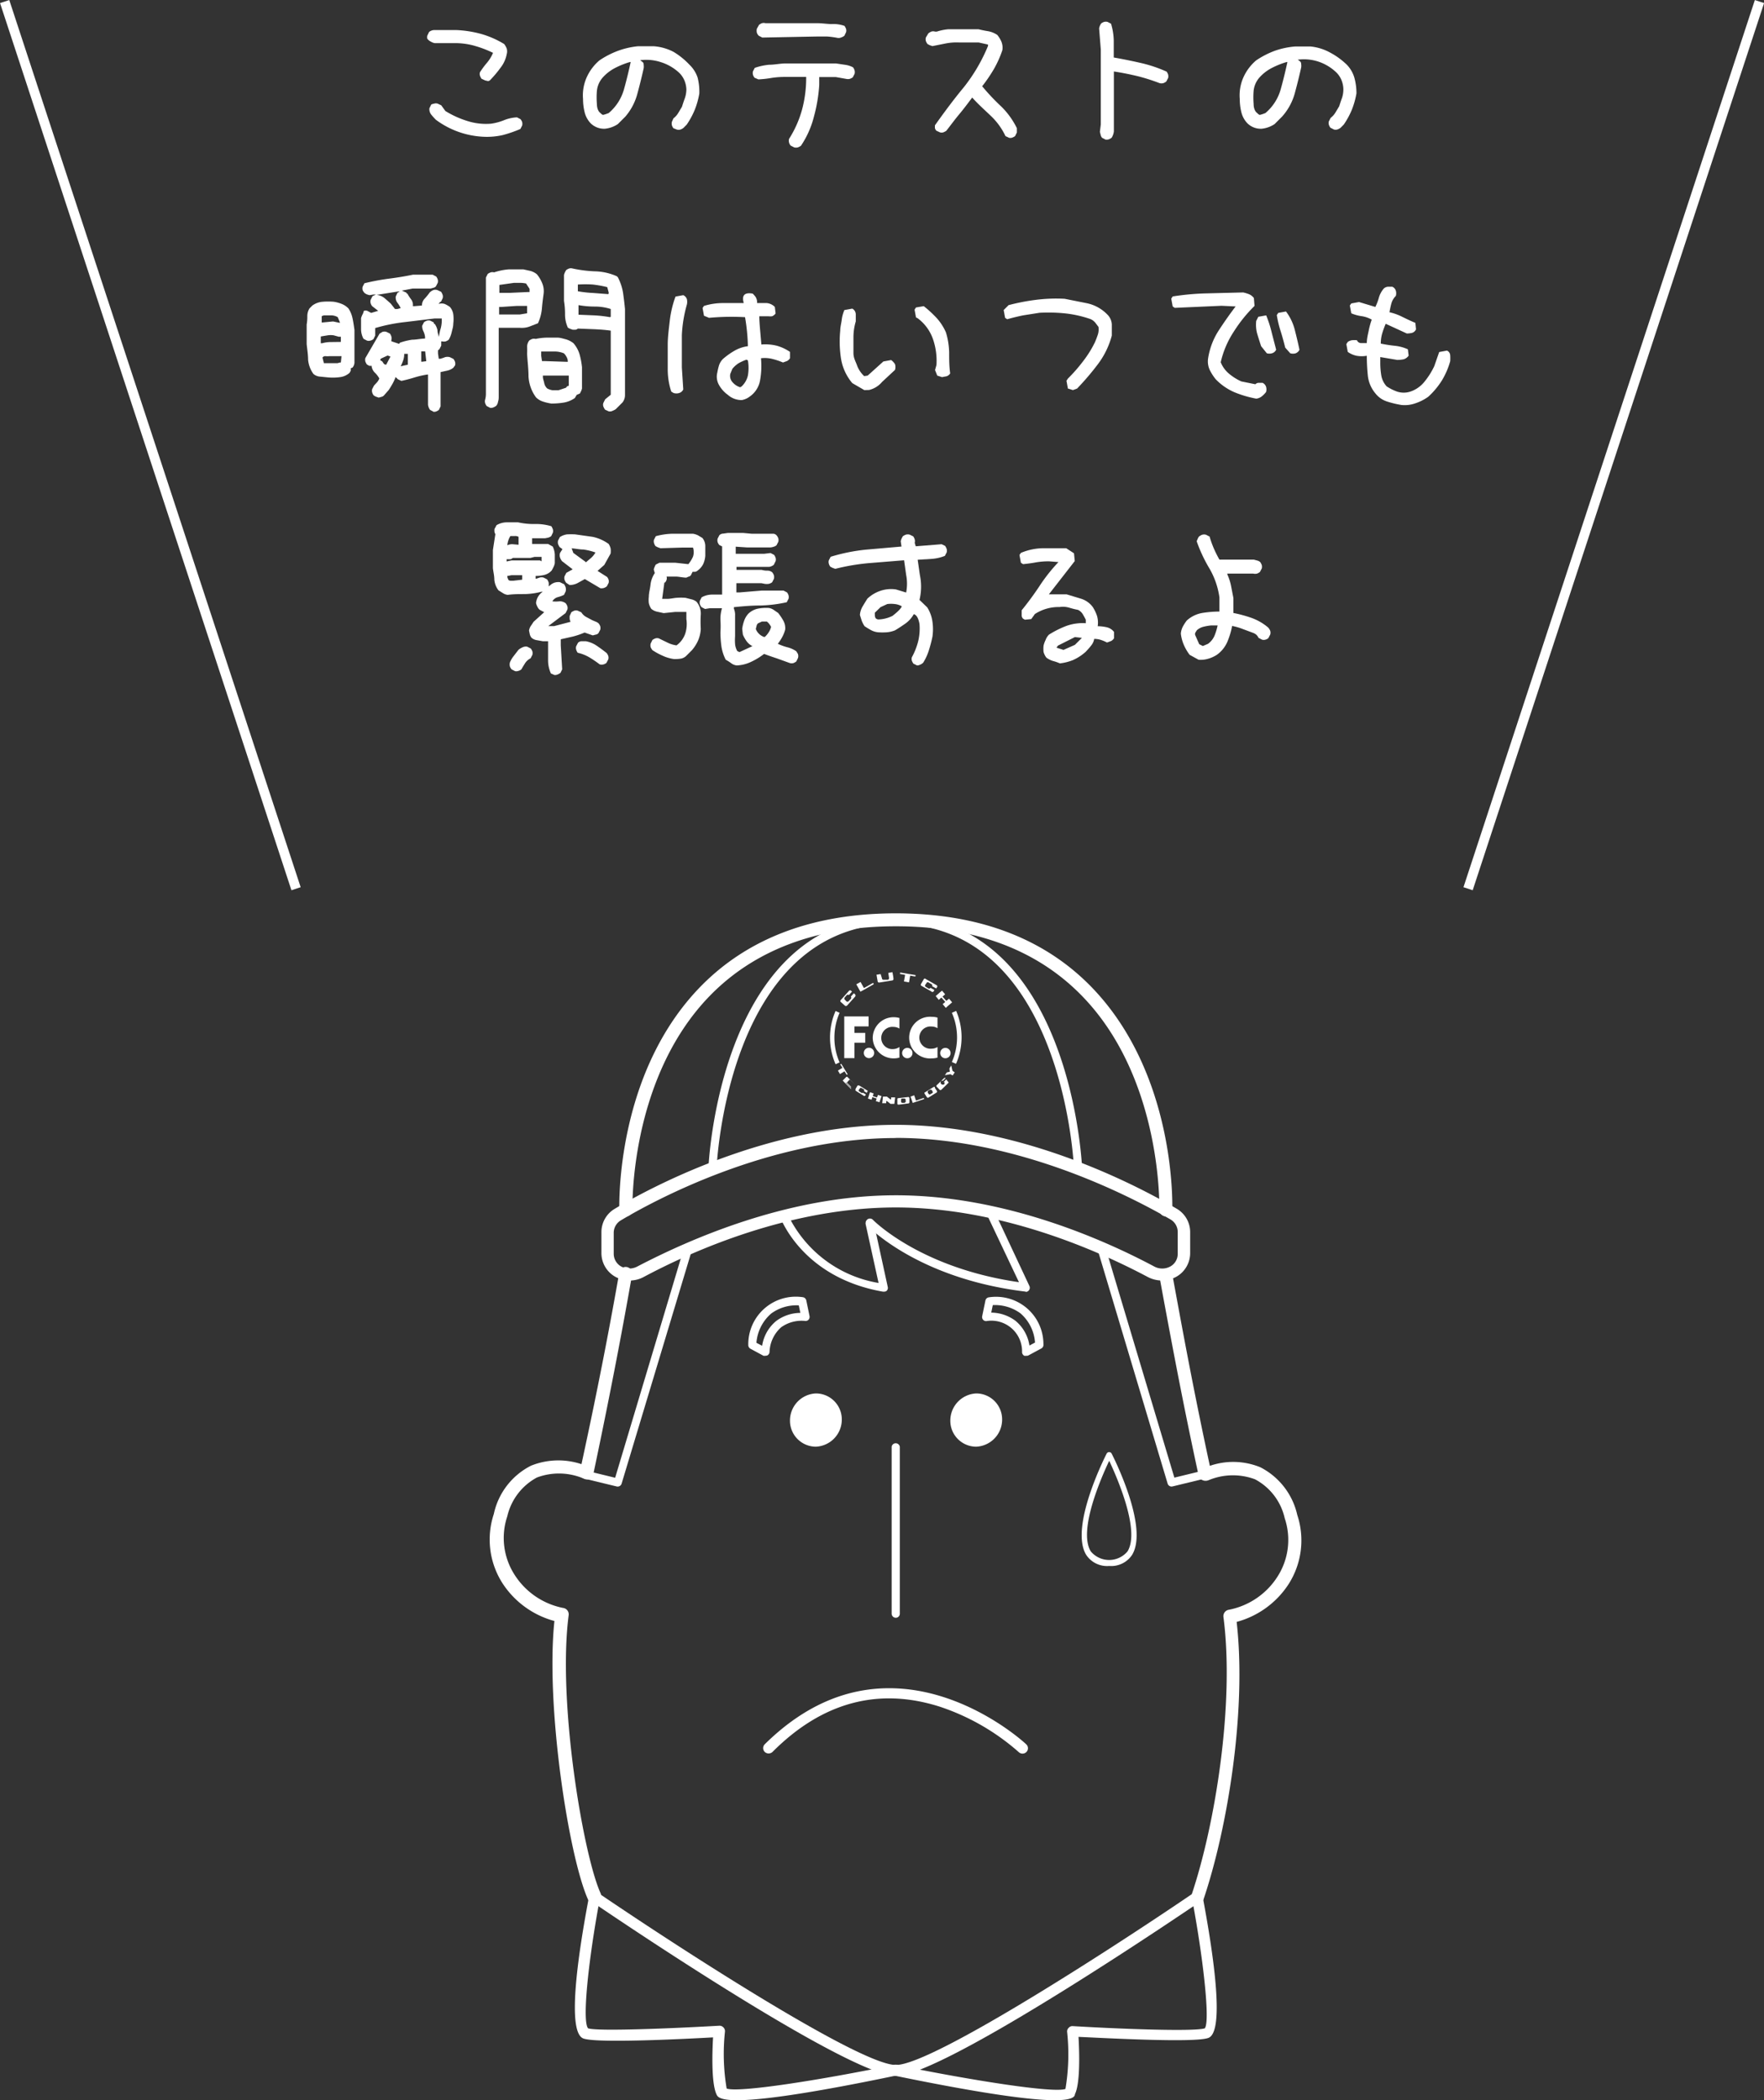 <svg xmlns="http://www.w3.org/2000/svg" viewBox="0 0 136.21 162.16"><rect x="0" y="0" width="136.21" height="162.16" fill="#333333" stroke="none"/><defs><style>.cls-1{fill:#fff;}.cls-2{fill:none;stroke:#fff;stroke-miterlimit:10;stroke-width:0.75px;}</style></defs><title>sec01_tb_img4-3</title><g id="レイヤー_2" data-name="レイヤー 2"><g id="レイヤー_2-2" data-name="レイヤー 2"><path class="cls-1" d="M37.46,6.21l-.28-.13a1.08,1.08,0,0,1-.12-.24.46.46,0,0,1,0-.26,6.25,6.25,0,0,1,.54-.73,3,3,0,0,0,.47-.77,8.68,8.68,0,0,0-1.38-.53,5.47,5.47,0,0,0-1.49-.22l-1.64,0a1,1,0,0,1-.21-.07l-.18-.1A1,1,0,0,1,33,3a.46.46,0,0,1,0-.26l.13-.27a.67.67,0,0,1,.39-.15H34l1.21,0a8.64,8.64,0,0,1,1.94.3,7.19,7.19,0,0,1,1.78.78,1.27,1.27,0,0,1,.2.36.8.8,0,0,1,0,.41,2.43,2.43,0,0,1-.48,1.06,8.73,8.73,0,0,1-.78.93.27.27,0,0,1-.19.1Zm-.11,4.35a6.66,6.66,0,0,1-3.69-1.31,4.48,4.48,0,0,1-.36-.4.66.66,0,0,1-.14-.5l.14-.28A1,1,0,0,1,33.53,8a.46.46,0,0,1,.26,0l.28.13.32.44a7.34,7.34,0,0,0,1.69.77,4.73,4.73,0,0,0,1.84.21,4.25,4.25,0,0,0,1-.27,3.09,3.09,0,0,1,1-.22l.27.14a.76.76,0,0,1,.13.23.57.57,0,0,1,0,.26l-.14.27a9.9,9.9,0,0,1-1.36.47A5.5,5.5,0,0,1,37.35,10.56Z"/><path class="cls-1" d="M52.25,10,52,9.9a.72.72,0,0,1-.12-.23.57.57,0,0,1,0-.26L52,9.14a1.53,1.53,0,0,0,.38-.43l.28-.47c.07-.22.14-.44.22-.65A2.17,2.17,0,0,0,53,6.9a2,2,0,0,0-.16-.71,1.78,1.78,0,0,0-.44-.61A3.7,3.7,0,0,0,51,4.79a3.6,3.6,0,0,0-1.57-.14l.15.11A.25.25,0,0,1,49.7,5a.9.9,0,0,1,0,.28c-.14.63-.3,1.28-.48,1.94A4.46,4.46,0,0,1,48.29,9l-.58.58a2.19,2.19,0,0,1-1,.36,1.47,1.47,0,0,1-1.12-.44,1.89,1.89,0,0,1-.45-.85,4.19,4.19,0,0,1-.12-1A3.41,3.41,0,0,1,45.29,6a3.69,3.69,0,0,1,1-1.34,6.77,6.77,0,0,1,1.44-.74,6.26,6.26,0,0,1,1.54-.35h1.2A3.92,3.92,0,0,1,52,4,5.67,5.67,0,0,1,53.24,5,2.42,2.42,0,0,1,53.87,6,4.47,4.47,0,0,1,54,7.22a6.3,6.3,0,0,1-.35,1.25,6.19,6.19,0,0,1-.63,1.16l-.25.25a.84.84,0,0,1-.25.13A.5.5,0,0,1,52.25,10ZM47,8.73A3.7,3.7,0,0,0,48.18,6.9c.2-.71.37-1.42.52-2.11l-.06,0a6.33,6.33,0,0,0-1.13.45,3.34,3.34,0,0,0-1,.78,1.84,1.84,0,0,0-.42,1,6,6,0,0,0,0,1c0,.38.14.62.28.71a.49.49,0,0,0,.18.14C46.59,8.87,46.75,8.83,47,8.73Z"/><path class="cls-1" d="M61.32,11.38l-.27-.14a.57.57,0,0,1-.12-.23.55.55,0,0,1,0-.29,8.28,8.28,0,0,0,1-2.25,9.4,9.4,0,0,0,.32-2.42l0-.11H60.56a6.56,6.56,0,0,0-1,.08,8.38,8.38,0,0,1-1,.11L58.26,6a.72.72,0,0,1-.12-.23.57.57,0,0,1,0-.26l.14-.27A4.8,4.8,0,0,1,59.38,5c.38,0,.78-.08,1.18-.1h4l.67.1a1.84,1.84,0,0,1,.64.2.77.77,0,0,1,.12.24.57.57,0,0,1,0,.26l-.14.27a1,1,0,0,1-.23.12.68.68,0,0,1-.29,0l-.79-.14H63.26v.6A12.18,12.18,0,0,1,62.85,9a7.18,7.18,0,0,1-1,2.25.94.94,0,0,1-.24.13A.57.57,0,0,1,61.32,11.38Zm3.37-8.45a6.88,6.88,0,0,0-.81-.11l-.83,0-4.19.08-.27-.14a.61.61,0,0,1-.15-.24.74.74,0,0,1,0-.3l.17-.3a.76.76,0,0,1,.23-.13.46.46,0,0,1,.26,0l4,0c.36,0,.73.06,1.1.07A2.55,2.55,0,0,1,65.21,2a1,1,0,0,1,.12.23.46.46,0,0,1,0,.26l-.13.27a.8.8,0,0,1-.24.13A.52.52,0,0,1,64.69,2.93Z"/><path class="cls-1" d="M77.92,10.64l-.28-.13a5.21,5.21,0,0,0-1.16-1.59c-.48-.46-1-.92-1.41-1.39-.32.43-.65.87-1,1.29s-.67.86-1,1.28a1.27,1.27,0,0,1-.23.12.46.46,0,0,1-.26,0l-.28-.13a.49.49,0,0,1-.11-.2c0-.07,0-.14,0-.21.71-1,1.45-2,2.23-2.94a13.28,13.28,0,0,0,1.87-3.19l0-.11-.72-.16H74.06A4.36,4.36,0,0,0,73,3.36l-1,.2-.21-.07-.17-.09a.8.8,0,0,1-.13-.24.57.57,0,0,1,0-.26l.19-.32a1.09,1.09,0,0,1,.23-.14.47.47,0,0,1,.29,0l.14,0a4,4,0,0,1,.87-.18c.31,0,.62,0,.93,0h1.42c.24.06.49.11.74.15a1.84,1.84,0,0,1,.71.29,2.2,2.2,0,0,1,.32.53,1.24,1.24,0,0,1,.07.64,8.06,8.06,0,0,1-.66,1.47,11.81,11.81,0,0,1-.9,1.32,16.65,16.65,0,0,0,1.47,1.56A6.07,6.07,0,0,1,78.52,9.9l0,.33-.14.28a1,1,0,0,1-.23.12A.46.46,0,0,1,77.92,10.64Z"/><path class="cls-1" d="M85.37,10.78l-.27-.14a.51.51,0,0,1-.11-.22l-.06-.24L85,9.6l0-3.36L85,5V3.83l-.13-1.64a1.17,1.17,0,0,1,.06-.2,1,1,0,0,1,.1-.18.72.72,0,0,1,.23-.12.57.57,0,0,1,.26,0l.27.14A4.84,4.84,0,0,1,86,3.1L86,4.44c.69.12,1.38.26,2.08.42a10.63,10.63,0,0,1,2,.67.72.72,0,0,1,.12.23.57.57,0,0,1,0,.26l-.14.27a.76.76,0,0,1-.23.13.56.56,0,0,1-.29,0,14.66,14.66,0,0,0-1.74-.55c-.59-.14-1.19-.26-1.79-.35l0,.71,0,3.36c0,.19,0,.37,0,.55a1.15,1.15,0,0,1-.17.49.76.76,0,0,1-.23.13A.57.57,0,0,1,85.37,10.78Z"/><path class="cls-1" d="M103,10l-.27-.14a.72.72,0,0,1-.12-.23.46.46,0,0,1,0-.26l.14-.27a1.53,1.53,0,0,0,.38-.43l.28-.47c.07-.22.14-.44.22-.65a2.17,2.17,0,0,0,.1-.69,2,2,0,0,0-.16-.71,1.78,1.78,0,0,0-.44-.61,3.7,3.7,0,0,0-1.35-.79,3.6,3.6,0,0,0-1.57-.14l.15.11a.25.25,0,0,1,.11.22.9.9,0,0,1,0,.28c-.14.63-.3,1.28-.48,1.94A4.46,4.46,0,0,1,99,9l-.58.58a2.19,2.19,0,0,1-1,.36,1.47,1.47,0,0,1-1.12-.44,1.89,1.89,0,0,1-.45-.85,4.19,4.19,0,0,1-.12-1A3.41,3.41,0,0,1,96,6a3.69,3.69,0,0,1,1-1.34,6.77,6.77,0,0,1,1.44-.74A6.26,6.26,0,0,1,100,3.59h1.2a3.92,3.92,0,0,1,1.47.45A5.67,5.67,0,0,1,104,5,2.42,2.42,0,0,1,104.58,6a4.47,4.47,0,0,1,.16,1.21,6.3,6.3,0,0,1-.35,1.25,6.19,6.19,0,0,1-.63,1.16l-.25.25a.84.84,0,0,1-.25.13A.5.5,0,0,1,103,10ZM97.71,8.73A3.7,3.7,0,0,0,98.89,6.9c.2-.71.37-1.42.52-2.11l-.06,0a6.33,6.33,0,0,0-1.13.45,3.34,3.34,0,0,0-1,.78,1.84,1.84,0,0,0-.42,1,6,6,0,0,0,0,1c0,.38.14.62.28.71a.49.49,0,0,0,.18.14C97.3,8.87,97.46,8.83,97.71,8.73Z"/><path class="cls-1" d="M25.32,29.14l-.6-.06a.87.87,0,0,1-.52-.21,2.21,2.21,0,0,1-.41-1.1c0-.4-.07-.8-.11-1.2V25.06a3.49,3.49,0,0,0,.05-.65,1.13,1.13,0,0,1,.17-.6l.22-.22a1.55,1.55,0,0,1,.78-.29,5.15,5.15,0,0,1,.88,0,2.85,2.85,0,0,1,.59.16,1.5,1.5,0,0,1,.54.36,2.21,2.21,0,0,1,.32.8c.06.29.1.57.14.86v2.11c0,.13,0,.26,0,.41a.64.64,0,0,1-.15.38l-.14.06a.41.41,0,0,1,0,.19l-.09.16a1.35,1.35,0,0,1-.74.33A4,4,0,0,1,25.32,29.14Zm1-2.74V26h-.1l-.06,0-.4-.11a1.59,1.59,0,0,0-.45,0l-.54.09v.52h.11a2.56,2.56,0,0,1,.69-.09Zm-.08-1.47v-.06l-.16-.38a1,1,0,0,0-.52-.14H25l-.16.06,0,.49h.06l.82-.08Zm0,3.06.08,0,.05-.49h-.93a1.39,1.39,0,0,1-.3,0,.26.26,0,0,0-.24.11l.11.43,1.06,0Zm7.24,3.8-.27-.14a1,1,0,0,1-.1-.17,1.66,1.66,0,0,1-.06-.21V29.38l0-.46h-.06a7,7,0,0,0-1,.23c-.33.1-.66.19-1,.26l-.27-.13-.17-.17a4.12,4.12,0,0,1-.24.52c-.09.16-.19.33-.3.49l-.36.41a.37.37,0,0,1-.19.11l-.22.06-.2-.07a.77.77,0,0,1-.18-.1.57.57,0,0,1-.12-.23.46.46,0,0,1,0-.26l.14-.27.23-.25a.92.92,0,0,0,.18-.3,1.92,1.92,0,0,0-.36-.46.87.87,0,0,1-.24-.52.49.49,0,0,1-.19,0l-.17-.1a1,1,0,0,1-.12-.23.58.58,0,0,1,0-.26l1.1-1.89.23-.14a.55.55,0,0,1,.29,0l.27.13a.6.6,0,0,1,.12.24.45.45,0,0,1,0,.26l0,.1.6.2.06-.09a5.16,5.16,0,0,1,.94-.23c.32,0,.64-.08,1-.09V26a1.48,1.48,0,0,0-.12-.41.89.89,0,0,1-.1-.44l.14-.27a.72.72,0,0,1,.23-.12.46.46,0,0,1,.26,0l.27.14V25h.06a1.26,1.26,0,0,1,.22.5c0,.18.07.35.11.52a4.15,4.15,0,0,1,.15-.7,2.48,2.48,0,0,0,.07-.73h-.55l-2.31.28a13.35,13.35,0,0,0-2.28.46v.25l0,.33-.13.27a.6.6,0,0,1-.24.12.46.46,0,0,1-.26,0l-.27-.14a1.56,1.56,0,0,1-.19-.76v-.83a1.18,1.18,0,0,1,.07-.2,1.51,1.51,0,0,1,.09-.18A1.08,1.08,0,0,1,28.1,24a.45.45,0,0,1,.26,0l.3.16L29.2,24l-.46-.36a.57.57,0,0,1-.12-.23.46.46,0,0,1,0-.26l.14-.28.27-.13-.19,0-.3.05a1.66,1.66,0,0,1-.21-.06,1,1,0,0,1-.17-.1A.76.76,0,0,1,28,22.4a.57.57,0,0,1,0-.26l.14-.27A18.13,18.13,0,0,1,30,21.52c.63-.08,1.26-.18,1.88-.31h1.53l.27.14a.72.72,0,0,1,.12.23.46.46,0,0,1,0,.26l-.14.27a.37.37,0,0,1-.19.11l-.22.06H31.86l-.83.16.36.16v.06h.06a3.64,3.64,0,0,0,.3.46.72.72,0,0,1,.13.52H32l.58-.05a.76.76,0,0,1,.22-.54,4.12,4.12,0,0,0,.38-.47,1.06,1.06,0,0,1,.27-.18.51.51,0,0,1,.33,0l.28.13a1.08,1.08,0,0,1,.12.24.46.46,0,0,1,0,.26l-.13.27H34v0l-.14.17a.75.75,0,0,1,.48,0,2.3,2.3,0,0,1,.4.23,1.11,1.11,0,0,1,.26.56A3,3,0,0,1,35,25c0,.22-.07.43-.12.64a2,2,0,0,1-.23.59.8.8,0,0,1-.24.13.56.56,0,0,1-.26,0l-.08,0v.06l0,.27-.14.27-.11.09v.24l.06.41H34a3,3,0,0,0,.36-.12.67.67,0,0,1,.38,0l.27.13a.8.8,0,0,1,.13.24.57.57,0,0,1,0,.26L35,28.4a1.17,1.17,0,0,1-.48.22l-.5.11v.19l0,.46v2l-.13.27a.8.8,0,0,1-.24.13A.57.57,0,0,1,33.41,31.79Zm-2.54-8a2.26,2.26,0,0,0-.26-.42.67.67,0,0,1-.12-.48l.13-.28.17-.11-.08,0-1.7.27a1.13,1.13,0,0,1,.59.23q.25.21.51.45l.32.41h.19Zm-1.12,4.37v0l.33-.63-.22-.08-.52.24-.06.11.17.11.12.18A.31.31,0,0,0,29.75,28.15Zm1.15-5.68-.06,0,0,0,.05,0Zm0,5.85,0,0,0,0,0,0Zm.52-.17v-.84h-.11l-.17,0a1.4,1.4,0,0,1-.08.51,3.57,3.57,0,0,1-.19.45Zm1.42-.27v-.05l-.08-.71h-.14l-.16,0v.17l0,.63h.06Zm.9-1.89v0l0,0,0,0,0,0Z"/><path class="cls-1" d="M37.85,31.49l-.27-.14a.72.72,0,0,1-.12-.23.46.46,0,0,1,0-.26,1.7,1.7,0,0,0,.06-.46v-.5l0,0V27l0,0V24l0,0V22.41l0-.71,0-.27.14-.28a1,1,0,0,1,.23-.12.46.46,0,0,1,.26,0l0,0a4.74,4.74,0,0,1,1.12-.23c.38,0,.76,0,1.15,0l.54.12a1.33,1.33,0,0,1,.5.26,2.61,2.61,0,0,1,.42.72,1.59,1.59,0,0,1,.09.82c-.05.38-.1.76-.13,1.14a3.45,3.45,0,0,1-.3,1.1l-.67.26a1.77,1.77,0,0,1-.73.09H38.51v1.64l0,0v2.93l0,.74c0,.12,0,.25-.05.38a.62.62,0,0,1-.14.33,1,1,0,0,1-.23.13A.46.46,0,0,1,37.85,31.49Zm2.85-7.3V24l0-.38H39.9l-1.2.08-.16,0,0,.58h1.61Zm.19-1.64V22.3l-.27-.41a2.31,2.31,0,0,0-.46-.05h-.47L38.56,22l0,.61h.84l1.34-.06Zm1.69,8.61a3.71,3.71,0,0,1-.64-.15,1.3,1.3,0,0,1-.56-.34,3,3,0,0,1-.57-1.61c0-.59-.08-1.17-.11-1.75a5,5,0,0,0,0-.54.8.8,0,0,1,.17-.48,1,1,0,0,1,.23-.12.46.46,0,0,1,.26,0l0,0a4.59,4.59,0,0,1,.83-.1h.86c.22,0,.44.08.65.13a1.69,1.69,0,0,1,.58.3,2.3,2.3,0,0,1,.47.85,6,6,0,0,1,.19,1V30a1.18,1.18,0,0,1-.07.2l-.09.18-.25.11-.14.24a2.1,2.1,0,0,1-.89.36A6.14,6.14,0,0,1,42.58,31.16Zm1.26-3.22v-.11a.77.77,0,0,0-.11-.3,1,1,0,0,0-.19-.25,1.87,1.87,0,0,0-.71-.14h-.77l-.27,0,0,.33.06.41.19,0Zm-.14,2,.09-.11.13-.05V29h-2l0,0,0,.09c0,.16.07.32.1.47a.79.79,0,0,0,.23.43,1.25,1.25,0,0,0,.41.14h.47ZM47,31.76l-.28-.13a1.12,1.12,0,0,1-.13-.24.43.43,0,0,1,0-.28l.14-.28.43-.35,0-.63V28.67l0,0V25.72l0-.19c-.42-.06-.84-.09-1.27-.11l-1.27-.05a.38.38,0,0,1-.18.09l-.21,0-.2-.07a1.51,1.51,0,0,1-.18-.09,2.44,2.44,0,0,1-.22-1,6.27,6.27,0,0,0-.08-1.07V21.59l0-.35a1,1,0,0,1,.07-.21,1.62,1.62,0,0,1,.1-.18,1,1,0,0,1,.23-.12.46.46,0,0,1,.26,0,10,10,0,0,0,1.72.22,4.38,4.38,0,0,1,1.7.38l.08.08a4,4,0,0,1,.4,1.2q.09.63.15,1.26v1.83l0,0v2.93l0,0v1.18c0,.22,0,.44,0,.67a.93.93,0,0,1-.19.59l-.52.52a1,1,0,0,1-.23.12A.46.46,0,0,1,47,31.76Zm0-9.1v-.08l-.11-.41a8.63,8.63,0,0,0-1.11-.2,8.89,8.89,0,0,0-1.16,0v.52a9,9,0,0,0,1.16.13l1.19.09Zm.16,1.8v-.6a4,4,0,0,0-1.24-.19,7.27,7.27,0,0,1-1.25-.11v.49l0,.25,1.22.05a9.74,9.74,0,0,1,1.21.14Z"/><path class="cls-1" d="M52,30.34l-.17-.11a5.53,5.53,0,0,1-.27-1.75V26.62c0-.62.09-1.25.16-1.88a8.1,8.1,0,0,1,.44-1.84l.6-.11a.52.52,0,0,1,.28.31.94.94,0,0,1,0,.41,10.3,10.3,0,0,0-.39,2.37c0,.82,0,1.65,0,2.49l.11,1.7a.52.52,0,0,1-.3.27A.72.72,0,0,1,52,30.34Zm4.15.11a2.34,2.34,0,0,1-.65-.76,1.29,1.29,0,0,1-.11-.93,4.9,4.9,0,0,1,.13-.55,1.25,1.25,0,0,1,.3-.49,5.66,5.66,0,0,1,.93-.66,2.81,2.81,0,0,1,1-.33,15.18,15.18,0,0,0-.22-2.24,18.76,18.76,0,0,0-2.78.05l-.39-.16-.11-.6.11-.16a5,5,0,0,1,1.51-.22h1.56c-.17-.6.06-.84.69-.73a1.79,1.79,0,0,1,.22.25.8.8,0,0,1,.12.48l.74,0a1,1,0,0,1,.63.3l.06.5a.59.59,0,0,1-.28.22,1.12,1.12,0,0,1-.27,0l-.71,0c0,.48.08,1.21.16,2.18A3.64,3.64,0,0,1,60,26.7a3.47,3.47,0,0,1,1,.47l0,.49a.55.55,0,0,1-.24.22l-.3.11a5.37,5.37,0,0,0-.8-.27,2.4,2.4,0,0,0-.9-.06,6.32,6.32,0,0,1-.07,1.71,1.92,1.92,0,0,1-.8,1.25,1.4,1.4,0,0,1-.61.27A1.59,1.59,0,0,1,56.16,30.45Zm1.1-.6a1.65,1.65,0,0,0,.5-.86,3.37,3.37,0,0,0,0-1.16l-.11-.06a4.06,4.06,0,0,0-.6.27,2,2,0,0,0-.49.44l-.16.39a.73.73,0,0,0,.19.66,1.26,1.26,0,0,0,.57.37Z"/><path class="cls-1" d="M66.74,30.12l-.93-.54a3.9,3.9,0,0,1-.87-1.89,8.6,8.6,0,0,1-.06-2.16c0-.26.07-.52.11-.79a2.78,2.78,0,0,1,.21-.8l.61-.11a.5.5,0,0,1,.27.44v.55A4.32,4.32,0,0,0,65.9,26c0,.41,0,.83,0,1.25s.19.69.29,1a2.15,2.15,0,0,0,.54.79L67,29l1.21-1.09.6-.11a1.1,1.1,0,0,1,.3.32.77.77,0,0,1,0,.44l-1,.93a1.88,1.88,0,0,1-1,.62Zm6-1L72.37,29l-.17-.43.11-.39a5.13,5.13,0,0,0-.27-2,3.39,3.39,0,0,0-1.2-1.62l-.11-.05-.11-.6.11-.17.6-.1a8.64,8.64,0,0,1,1,.92,4.14,4.14,0,0,1,.71,1.1,5.7,5.7,0,0,1,.25,1.53c0,.55,0,1.09.08,1.64a.52.52,0,0,1-.27.22Z"/><path class="cls-1" d="M82.85,30.12,82.46,30l-.11-.6.11-.17a12.11,12.11,0,0,0,1.15-1.31,8.31,8.31,0,0,0,.93-1.48c.08-.18.15-.37.22-.57a1.33,1.33,0,0,0,.06-.63l-.25-.33a1,1,0,0,0-.36-.27,8.83,8.83,0,0,0-1.94-.44,12.71,12.71,0,0,0-2-.05L79,24.35q-.63.13-1.23.3l-.16-.11-.11-.6.38-.38A16.39,16.39,0,0,1,80,23.15a12.36,12.36,0,0,1,2.21-.08l1.75.35a3.08,3.08,0,0,1,1.53.85,1.16,1.16,0,0,1,.36.77c0,.29,0,.58,0,.87a6.36,6.36,0,0,1-1.06,2.19A20.49,20.49,0,0,1,83.17,30Z"/><path class="cls-1" d="M97,30.78a8.46,8.46,0,0,1-1.67-.49,4.46,4.46,0,0,1-1.45-1,3.76,3.76,0,0,1-.46-.71,1.56,1.56,0,0,1-.14-.87,5.49,5.49,0,0,1,.79-2.14c.42-.65.87-1.29,1.34-1.91l-1.09-.05-3.61.16-.16-.11-.11-.6.11-.17a19.64,19.64,0,0,1,2.7-.24L96,22.58a3.52,3.52,0,0,1,.43.13.94.94,0,0,1,.39.3l.05.61a11.08,11.08,0,0,0-1.61,2,7.2,7.2,0,0,0-1,2.35,2.22,2.22,0,0,0,.66.9,4.12,4.12,0,0,0,.93.58l1.09.22a.32.32,0,0,1,.25-.11h.3a.5.5,0,0,1,.27.3.71.71,0,0,1,0,.41,1.93,1.93,0,0,1-.35.35A.82.82,0,0,1,97,30.78Zm.82-3.5-.44-.55c-.11-.33-.21-.65-.3-.95a2.62,2.62,0,0,1-.08-1l.16-.32.61-.11a8.72,8.72,0,0,1,.43,1.34L98.54,27a.5.5,0,0,1-.3.27A.71.71,0,0,1,97.83,27.28Zm1.81,0-.39-.44c-.11-.44-.22-.85-.35-1.26a8.44,8.44,0,0,1-.3-1.25l.11-.17.6-.11a4,4,0,0,1,.68,1.42c.13.52.25,1,.36,1.54a.55.55,0,0,1-.3.27A.72.72,0,0,1,99.64,27.28Z"/><path class="cls-1" d="M108.22,31.27A7.37,7.37,0,0,1,107.1,31a1.86,1.86,0,0,1-.9-.63,2.55,2.55,0,0,1-.58-1.36c-.05-.51-.08-1-.08-1.54a2.28,2.28,0,0,1-.79,0,1.8,1.8,0,0,1-.68-.3l-.11-.6.11-.17a.8.8,0,0,1,.32-.13,2.21,2.21,0,0,1,.39,0,.34.34,0,0,0,.32.22h.44c0-.33.08-.64.14-.93a6.09,6.09,0,0,1,.24-.88,2.25,2.25,0,0,0-.79-.27,3.09,3.09,0,0,1-.79-.22l-.11-.6.11-.16.6-.11,1.26.38a4,4,0,0,0,.27-.71,1.89,1.89,0,0,1,.38-.71.53.53,0,0,1,.31-.14l.35,0a.49.49,0,0,1,.27.3.72.72,0,0,1,0,.41,1.31,1.31,0,0,0-.35.61c-.06.22-.1.43-.14.65a4.13,4.13,0,0,1,1,.36c.33.16.66.32,1,.46l.05.5a.5.5,0,0,1-.3.27,1.84,1.84,0,0,1-.41.05L107,25a6.73,6.73,0,0,0-.27.74,2.79,2.79,0,0,0-.11.79,10.69,10.69,0,0,0,1.09.17,3.25,3.25,0,0,1,1,.27l.06.49a.72.72,0,0,1-.38.28,2.49,2.49,0,0,1-.5.05l-1.31-.22V28a6,6,0,0,0,.08,1,1.67,1.67,0,0,0,.41.83,3.7,3.7,0,0,0,.82.41,1.65,1.65,0,0,0,1,0,2.36,2.36,0,0,0,1.12-.79,5.78,5.78,0,0,0,.74-1.18l.38-1.09.6-.11a.42.42,0,0,1,.25.36,3.7,3.7,0,0,1,0,.46,6,6,0,0,1-.62,1.45,6.06,6.06,0,0,1-1.07,1.29,3.68,3.68,0,0,1-1,.51A2.44,2.44,0,0,1,108.22,31.27Z"/><path class="cls-1" d="M42.82,52.12,42.54,52a2.45,2.45,0,0,1-.22-1c0-.38,0-.75,0-1.11l0-.38h-.13l-.28,0-.45-.08a.8.8,0,0,1-.42-.19.71.71,0,0,1-.13-.26l-.06-.29a.93.93,0,0,1,.13-.35c.08-.11.15-.22.22-.33l.82-.74-.35-.19a.64.64,0,0,1-.18-.25,1,1,0,0,1-.1-.27,1.25,1.25,0,0,1,.13-.44,1.27,1.27,0,0,1,.28-.35l.11-.08-.11,0a5.49,5.49,0,0,1-1.28.18c-.44,0-.88,0-1.31.06a.82.82,0,0,1-.37-.13l-.35-.22a1.59,1.59,0,0,1-.32-.82c0-.31-.08-.61-.11-.9V42.47l.19-1.23a.45.45,0,0,1-.07-.18,1.41,1.41,0,0,1,0-.21l.16-.3a1.58,1.58,0,0,1,.81-.22H40a5.57,5.57,0,0,0,1.3.13,4.1,4.1,0,0,1,1.27.17,1.08,1.08,0,0,1,.12.24.46.46,0,0,1,0,.26l-.13.27a.9.9,0,0,1-.22.11l-.25.05-1,0V42h.14l1.09,0,.36.2a1.66,1.66,0,0,1,.16.61c0,.23,0,.45,0,.67a1,1,0,0,1-.1.3,2.6,2.6,0,0,1-.15.28l-.14.13a1.2,1.2,0,0,1-.5.22,2.88,2.88,0,0,1-.59.06l0,.21h.06l.26-.09a.64.64,0,0,1,.28,0l.28.14a1,1,0,0,1,.12.23.69.69,0,0,1,0,.29h.05a1.15,1.15,0,0,1,.37-.25,1,1,0,0,1,.45-.05l.33.16a1.15,1.15,0,0,1,.12.25.6.6,0,0,1,0,.3l-.13.27a2.67,2.67,0,0,1-.49.18.71.71,0,0,0-.41.32,2.24,2.24,0,0,0,.53,0,.73.73,0,0,1,.5.15.76.76,0,0,1,.13.23.46.46,0,0,1,0,.26l-.14.27-1.33,1,.46,0,1.26-.33a.57.57,0,0,1-.07-.22,1.77,1.77,0,0,1,0-.24l.13-.28a1.27,1.27,0,0,1,.23-.12.46.46,0,0,1,.26,0l.28.13a1,1,0,0,0,.38.36l.47.25L46,48a.71.71,0,0,1,.22.13.76.76,0,0,1,.13.23.57.57,0,0,1,0,.26l-.14.27A.36.36,0,0,1,46,49l-.23.06-.63-.22a6.1,6.1,0,0,1-.91.31l-.93.21v.11l0,.35,0,0,.11,1.86-.13.27a.89.89,0,0,1-.23.13A.57.57,0,0,1,42.82,52.12Zm-1-8.78V43h-.55l-.32.08H39.59a.32.32,0,0,1-.21.1h-.26v.17l0,0,.38-.08h1.26l.93,0Zm-1.78-1.28v-.61a.51.51,0,0,0-.3-.06h-.33a1.5,1.5,0,0,0-.16.34,2.21,2.21,0,0,0-.08.37l0,0a.91.91,0,0,1,.41-.08Zm.28,2.7V44.6l0-.19h-.82l-.24.05-.08,0v.13l.08.19a.28.28,0,0,0,.18.06h.2Zm-.55,7.06-.27-.14a.76.76,0,0,1-.13-.23.69.69,0,0,1,0-.29,1.92,1.92,0,0,1,.29-.5l.37-.48a1.17,1.17,0,0,1,.3-.19.59.59,0,0,1,.38-.06l.27.14a.76.76,0,0,1,.13.23.57.57,0,0,1,0,.26l-.14.27a1.08,1.08,0,0,0-.42.37c-.1.16-.2.32-.29.48a.57.57,0,0,1-.23.12A.46.46,0,0,1,39.78,51.82Zm2.16-6.18,0,0,0,0,0,0Zm4.43-.22-1.2-.71-.56.31a1.35,1.35,0,0,1-.62.15L43.72,45a.8.8,0,0,1-.13-.24.56.56,0,0,1,0-.26l.14-.27.49-.27-.82-.63a.92.92,0,0,1-.16-.29.63.63,0,0,1,0-.34l.19-.3-.22-.16a1.34,1.34,0,0,1-.12-.24.57.57,0,0,1,0-.26l.14-.27a1.31,1.31,0,0,1,.55-.21,6.26,6.26,0,0,1,.63,0l1.35.19A3.26,3.26,0,0,1,47,42a1.19,1.19,0,0,1,.15.35,1.56,1.56,0,0,1,0,.39l-.49.88-.52.46.74.47a.72.72,0,0,1,.12.23A.57.57,0,0,1,47,45l-.14.27a.76.76,0,0,1-.23.13A.69.69,0,0,1,46.37,45.42Zm-1.12-2,.41-.35a1.75,1.75,0,0,0,.33-.41,4.51,4.51,0,0,0-.93-.23c-.31,0-.63-.08-1-.1l0,0,.09,0,.13.36.93.68Zm1.07,7.88a8.87,8.87,0,0,0-.81-.55,3.24,3.24,0,0,0-.89-.35.77.77,0,0,1-.12-.24.46.46,0,0,1,0-.26l.14-.27a.42.42,0,0,1,.27-.12l.33,0a2.19,2.19,0,0,1,.85.35c.25.17.51.36.76.56a.76.76,0,0,1,.13.23.46.46,0,0,1,0,.26l-.14.27a.57.57,0,0,1-.23.12A.52.52,0,0,1,46.32,51.3Z"/><path class="cls-1" d="M52.07,50.89a3,3,0,0,1-.88-.25,5.23,5.23,0,0,1-.81-.44,1.09,1.09,0,0,1-.14-.23.64.64,0,0,1,0-.28l.14-.28a1,1,0,0,1,.23-.12.46.46,0,0,1,.26,0l.66.32a2.18,2.18,0,0,0,.71.22,1.88,1.88,0,0,0,.67-.9A2.46,2.46,0,0,0,53,47.8l0-.55-.88,0-.87.09-.51-.11a1.05,1.05,0,0,1-.45-.22,1.34,1.34,0,0,1-.19-.44,2,2,0,0,1,0-.49c0-.31.1-.63.13-.94a2,2,0,0,1,.33-.89l-.08-.28a1.18,1.18,0,0,1,.07-.2,1,1,0,0,1,.09-.18l.28-.14h1.23l1,.11a2.34,2.34,0,0,0,.36-.58,1.1,1.1,0,0,0,0-.7h-.84L51,42.33l-.2-.07-.18-.09a.77.77,0,0,1-.12-.24.46.46,0,0,1,0-.26l.14-.27A5.29,5.29,0,0,1,52,41.21q.76,0,1.5,0a1.46,1.46,0,0,1,.39.12l.35.21a1,1,0,0,1,.22.64v.73a1.88,1.88,0,0,1-.16.64,1.4,1.4,0,0,1-.44.51.38.38,0,0,1-.18.09l-.2,0-.14.28a.39.39,0,0,1-.19.1L53,44.6c-.24,0-.49-.06-.75-.08l-.78,0a.42.42,0,0,1,0,.25.57.57,0,0,1-.12.21h-.05l-.17,1.26.39,0c.23,0,.46-.06.69-.08a4.44,4.44,0,0,1,.73,0l.43.11a1,1,0,0,1,.41.19,1.4,1.4,0,0,1,.33,1,10.09,10.09,0,0,0,0,1.1,2.57,2.57,0,0,1-.2.88,3,3,0,0,1-.48.76l-.47.47a.87.87,0,0,1-.36.18A3.15,3.15,0,0,1,52.07,50.89Zm4.82.49a.86.86,0,0,1-.44-.18,3.54,3.54,0,0,0-.41-.26,3.33,3.33,0,0,1-.33-1,8.09,8.09,0,0,1-.08-1.12,7.31,7.31,0,0,0,0-.94,2.84,2.84,0,0,1,.12-.92h-.93l-.38.06-.27-.14a.76.76,0,0,1-.13-.23.57.57,0,0,1,0-.26l.14-.27a1.66,1.66,0,0,1,.76-.21h.82V44.79l0,0V42.19l-.22-.11a.76.76,0,0,1-.13-.23.57.57,0,0,1,0-.26l.14-.27a.45.45,0,0,1,.31-.12l.34-.05h1.18l.65.06,0,0h1.4l.28,0a.38.38,0,0,1,.26.13.76.76,0,0,1,.13.23.57.57,0,0,1,0,.26l-.14.27a.55.55,0,0,1-.24.12.87.87,0,0,1-.28.05l0,0h-1.4l-.33,0-.9-.06v.55l0,0,0,0H59l.5-.06.27.14a.72.72,0,0,1,.12.23.46.46,0,0,1,0,.26l-.14.28a.73.73,0,0,1-.37.16l-.4,0h-2l-.11,0V44l.08,0h1.86a1.44,1.44,0,0,0,.43.06.59.59,0,0,1,.39.13.8.8,0,0,1,.13.24.57.57,0,0,1,0,.26l-.14.27a.69.69,0,0,1-.26.12,1.06,1.06,0,0,1-.31,0l-.25-.05H56.86v.71h.27l1.68-.14c.56,0,1.12,0,1.69,0l.27.14a.72.72,0,0,1,.12.23.57.57,0,0,1,0,.26l-.14.27a10.43,10.43,0,0,1-2,.25c-.7,0-1.39.06-2.08.13V47a1.23,1.23,0,0,1,.09.55c0,.2,0,.39,0,.57l0,1a4.17,4.17,0,0,0,0,.61,1.37,1.37,0,0,0,.17.54l.17.08,1-.46a1.27,1.27,0,0,1-.45-.38,2.44,2.44,0,0,1-.29-.52l-.05-.44a3.12,3.12,0,0,1,.15-.62,1.6,1.6,0,0,1,.31-.53A1.5,1.5,0,0,1,58.5,47a3.41,3.41,0,0,1,.85-.06.88.88,0,0,1,.39.15l.35.24a4.89,4.89,0,0,1,.39.58,1.2,1.2,0,0,1,.15.7,2.6,2.6,0,0,1-.23.58,4.21,4.21,0,0,1-.34.52,4.55,4.55,0,0,0,.71.26,2.14,2.14,0,0,1,.71.31,1.76,1.76,0,0,1,.14.23.55.55,0,0,1,0,.29l-.13.27a.89.89,0,0,1-.23.13.57.57,0,0,1-.26,0l-1-.36c-.33-.11-.66-.22-1-.35a5.2,5.2,0,0,1-1,.61A2.83,2.83,0,0,1,56.89,51.38Zm2.21-2.24a2,2,0,0,0,.27-.34,1.31,1.31,0,0,0,.17-.4,1.35,1.35,0,0,0-.14-.22.86.86,0,0,0-.19-.19h-.38l-.3.14a.36.36,0,0,0-.11.2l-.06.23a1,1,0,0,0,.26.39,1.1,1.1,0,0,0,.4.24Z"/><path class="cls-1" d="M70.81,51.38l-.28-.14a1,1,0,0,1-.12-.23.46.46,0,0,1,0-.26,5.25,5.25,0,0,0,.49-1.24A4.21,4.21,0,0,0,71,48.18c-.08-.44-.22-.7-.44-.76a2.22,2.22,0,0,1-.64.72c-.27.19-.54.37-.81.53a2.23,2.23,0,0,1-.63.15,4.94,4.94,0,0,1-.68,0,1.47,1.47,0,0,1-.55-.17c-.16-.09-.33-.19-.49-.3a2.1,2.1,0,0,1-.22-.42c-.05-.16-.1-.31-.14-.45a1.51,1.51,0,0,1,.21-.66c.12-.2.24-.4.37-.6a2.72,2.72,0,0,1,1-.6,2.55,2.55,0,0,1,1.2-.11l.79.24a3.55,3.55,0,0,0,0-1.36l-.16-1.13-2.72.22a16.49,16.49,0,0,0-2.59.44l-.2-.07-.18-.09a.6.6,0,0,1-.12-.24.45.45,0,0,1,0-.26l.14-.27a14.11,14.11,0,0,1,2.72-.55l2.75-.24-.06-.41a1.29,1.29,0,0,1,.07-.21,1.62,1.62,0,0,1,.1-.18,1,1,0,0,1,.23-.12.56.56,0,0,1,.29,0l.27.13a.68.68,0,0,1,.12.24.46.46,0,0,1,0,.26l.08.27,2-.16.27.13a1.08,1.08,0,0,1,.12.24.55.55,0,0,1,0,.26l-.14.27a3.31,3.31,0,0,1-1,.23l-1.1.07.17,1.18A4.39,4.39,0,0,1,71,46.32l.6.58A2.77,2.77,0,0,1,72,48a4.06,4.06,0,0,1,0,1.16,10.05,10.05,0,0,1-.26,1,4.08,4.08,0,0,1-.45,1,.63.63,0,0,1-.24.16A.5.5,0,0,1,70.81,51.38Zm-1.89-3.83c.42-.33.66-.57.71-.74a1.38,1.38,0,0,0-.53-.17,2.32,2.32,0,0,0-.59,0l-.52.24-.44.43c0,.31,0,.48.27.52A2.61,2.61,0,0,0,68.92,47.55Z"/><path class="cls-1" d="M81.84,51.22a3.58,3.58,0,0,0-.55-.19,1.74,1.74,0,0,1-.49-.25,1.3,1.3,0,0,1-.22-.44,2.38,2.38,0,0,1,0-.49,2,2,0,0,1,.16-.44A1.07,1.07,0,0,1,81,49a7.65,7.65,0,0,1,1.31-.66,3.72,3.72,0,0,1,1.53-.22v-.27c-.07-.14-.15-.29-.24-.44a.86.86,0,0,0-.36-.32,6.75,6.75,0,0,1-.68-.17,1.68,1.68,0,0,0-.74-.05,3.36,3.36,0,0,0-1.91.54l-.28.39-.49.05L79,47.77a.37.37,0,0,1-.11-.3v-.35a23.4,23.4,0,0,0,1.39-1.89,13.08,13.08,0,0,1,1.45-1.83L81,43.34a6,6,0,0,0-1,.08c-.31.06-.63.1-1,.14l-.17-.11-.11-.6.11-.16a4.57,4.57,0,0,1,1.67-.36q.9,0,1.83,0l.6.39.06.6-2,2.57.65,0,.72,0,1.09.33a1.79,1.79,0,0,1,.93.65,3.12,3.12,0,0,1,.33.69,1.86,1.86,0,0,1,.05.79,3.4,3.4,0,0,1,.69.08,1,1,0,0,1,.57.36l0,.49a.55.55,0,0,1-.24.22l-.3.11a3.32,3.32,0,0,0-.47-.2,1.72,1.72,0,0,0-.52-.08,1.08,1.08,0,0,1-.24.52c-.13.17-.27.32-.41.47a3.67,3.67,0,0,1-1,.65A3.85,3.85,0,0,1,81.84,51.22ZM83,49.79l.54-.54L83,49.19l-1.31.66-.11.16.54.17Z"/><path class="cls-1" d="M92.55,50.94l-.69-.38a3.7,3.7,0,0,1-.45-.77,3.1,3.1,0,0,1-.23-.87,1.46,1.46,0,0,1,.16-.55,3.64,3.64,0,0,1,.3-.46,2.39,2.39,0,0,1,1.18-.58,8.45,8.45,0,0,1,1.34-.11V46.13a6.11,6.11,0,0,0-.75-2.2,11.46,11.46,0,0,1-1-2.12c0-.07.05-.14.07-.2a.77.77,0,0,1,.1-.18,1,1,0,0,1,.24-.14.54.54,0,0,1,.31,0l.27.14a7.77,7.77,0,0,0,.33.92,8.62,8.62,0,0,0,.43.86h2.66l.26.07a.57.57,0,0,1,.23.12,1,1,0,0,1,.12.23.57.57,0,0,1,0,.26l-.14.27a.76.76,0,0,1-.23.13.7.7,0,0,1-.29,0l0,0h-2v.06a4.11,4.11,0,0,1,.29.9l.18.93v1.15a10,10,0,0,1,1.4.38,4.11,4.11,0,0,1,1.28.74.82.82,0,0,1,.16.25.5.5,0,0,1,0,.3l-.14.27a.57.57,0,0,1-.23.12.46.46,0,0,1-.26,0l-.27-.14A.8.8,0,0,0,97,49a1,1,0,0,0-.28-.15l-.78-.29a4.55,4.55,0,0,0-.8-.23,6,6,0,0,1-.37,1.23,2.4,2.4,0,0,1-.81,1,2.47,2.47,0,0,1-.66.3A2,2,0,0,1,92.55,50.94Zm.73-1.23a1.51,1.51,0,0,0,.51-.65,4.5,4.5,0,0,0,.23-.77h-.49a3.83,3.83,0,0,0-.59.1,1.19,1.19,0,0,0-.53.28l-.11.18a.25.25,0,0,0,0,.21l.3.68.28.14Z"/><line class="cls-2" x1="0.36" y1="0.12" x2="22.86" y2="68.62"/><line class="cls-2" x1="135.86" y1="0.12" x2="113.36" y2="68.62"/><path class="cls-1" d="M65,109.59a2.09,2.09,0,0,1-2,2.11,2,2,0,0,1-2-2,2.09,2.09,0,0,1,2-2.11A2,2,0,0,1,65,109.59Z"/><path class="cls-1" d="M77.38,109.59a2.09,2.09,0,0,1-2,2.11,2,2,0,0,1-2-2,2.1,2.1,0,0,1,2-2.11A2,2,0,0,1,77.38,109.59Z"/><path class="cls-1" d="M79.24,104.68a.37.37,0,0,1-.15,0,.34.34,0,0,1-.17-.25A2.37,2.37,0,0,0,76.19,102a.3.3,0,0,1-.27-.09.32.32,0,0,1-.08-.28l.25-1.21a.31.31,0,0,1,.26-.25,3.66,3.66,0,0,1,4.22,3.64.31.31,0,0,1-.17.31l-1,.54A.32.32,0,0,1,79.24,104.68Zm-2.7-3.33a3.17,3.17,0,0,1,1.87.63,3.07,3.07,0,0,1,1.08,1.91l.43-.23a3.28,3.28,0,0,0-1.13-2.26,3.33,3.33,0,0,0-2.13-.63Z"/><path class="cls-1" d="M59.1,104.68a.4.4,0,0,1-.15,0l-1-.54a.33.33,0,0,1-.17-.31A3.67,3.67,0,0,1,62,100.16a.32.32,0,0,1,.26.25l.25,1.21a.32.32,0,0,1-.08.28.31.31,0,0,1-.28.09,2.71,2.71,0,0,0-1.83.49,2.68,2.68,0,0,0-.9,1.92.33.33,0,0,1-.16.25A.4.4,0,0,1,59.1,104.68Zm-.69-1,.44.23A3.07,3.07,0,0,1,59.93,102a3.15,3.15,0,0,1,1.87-.63l-.12-.58a3.29,3.29,0,0,0-2.13.63A3.33,3.33,0,0,0,58.41,103.66Z"/><path class="cls-1" d="M45.87,147a.49.49,0,0,1-.45-.3c-1.51-3.33-3.3-15-2.61-21.54a6.93,6.93,0,0,1-4-2.9,6.26,6.26,0,0,1-.68-5.36A5.46,5.46,0,0,1,41,113.17a5.65,5.65,0,0,1,3.9-.12c1.44-6.64,2.32-11.39,2.92-14.81a.5.5,0,0,1,.58-.41.51.51,0,0,1,.41.58c-.62,3.53-1.53,8.47-3,15.43a.49.49,0,0,1-.27.34.5.5,0,0,1-.43,0,4.86,4.86,0,0,0-3.65-.1,4.57,4.57,0,0,0-2.29,3,5.25,5.25,0,0,0,.57,4.52,5.76,5.76,0,0,0,3.73,2.55.49.49,0,0,1,.34.19.5.5,0,0,1,.1.37c-.87,6.68,1.12,18.49,2.46,21.46a.5.5,0,0,1-.25.67A.54.54,0,0,1,45.87,147Z"/><path class="cls-1" d="M92.46,147a.45.45,0,0,1-.16,0,.51.51,0,0,1-.31-.64c1.85-5.46,3.35-14.85,2.48-21.51a.5.5,0,0,1,.1-.37.49.49,0,0,1,.33-.19,5.75,5.75,0,0,0,3.74-2.55,5.25,5.25,0,0,0,.56-4.52,4.52,4.52,0,0,0-2.29-3,4.87,4.87,0,0,0-3.59.07.61.61,0,0,1-.46,0,.54.54,0,0,1-.3-.33c-1.21-5.58-2-9.85-2.64-13.27l-.39-2.11a.5.5,0,0,1,.4-.59.51.51,0,0,1,.59.4l.39,2.12c.61,3.3,1.37,7.38,2.51,12.67a5.53,5.53,0,0,1,3.9.11,5.48,5.48,0,0,1,2.85,3.68,6.26,6.26,0,0,1-.68,5.36,6.92,6.92,0,0,1-4,2.9c.78,6.84-.69,15.92-2.58,21.49A.51.51,0,0,1,92.46,147Z"/><path class="cls-1" d="M69.17,124.91a.32.32,0,0,1-.32-.32V111.7a.32.32,0,0,1,.63,0v12.89A.31.31,0,0,1,69.17,124.91Z"/><path class="cls-1" d="M68.66,130.35c5.93,0,10.53,4.27,10.59,4.34a.41.41,0,0,1,0,.59.42.42,0,0,1-.59,0,17.55,17.55,0,0,0-6.08-3.5c-4.75-1.52-9.1-.35-12.93,3.49a.44.44,0,0,1-.6,0,.42.42,0,0,1,0-.59C62.34,131.43,65.67,130.35,68.66,130.35Z"/><path class="cls-1" d="M89.72,98.87a2.37,2.37,0,0,1-1.09-.27c-3.76-2-11.29-5.37-19.46-5.37S53.46,96.59,49.7,98.6a2.28,2.28,0,0,1-2.26-.06,2.1,2.1,0,0,1-1-1.82V95.16a2.09,2.09,0,0,1,1-1.81c2.55-1.53,11.67-6.5,21.73-6.5s19.18,5,21.73,6.5a2.09,2.09,0,0,1,1,1.81v1.56a2.1,2.1,0,0,1-1,1.82A2.29,2.29,0,0,1,89.72,98.87Zm-20.55-11c-9.81,0-18.72,4.86-21.22,6.35a1.12,1.12,0,0,0-.56,1v1.56a1.13,1.13,0,0,0,.56,1,1.32,1.32,0,0,0,1.28,0c3.84-2,11.54-5.49,19.94-5.49s16.09,3.44,19.94,5.49a1.3,1.3,0,0,0,1.27,0,1.11,1.11,0,0,0,.56-1V95.16a1.13,1.13,0,0,0-.55-1C87.89,92.72,79,87.86,69.17,87.86Z"/><path class="cls-1" d="M47.72,114.78h-.07l-2.56-.62a.31.31,0,1,1,.15-.61l2.26.55,5.33-17.8a.32.32,0,0,1,.61.18L48,114.55A.32.32,0,0,1,47.72,114.78Z"/><path class="cls-1" d="M90.46,114.78a.32.32,0,0,1-.3-.23L84.75,96.47a.31.31,0,0,1,.21-.39.32.32,0,0,1,.39.21l5.33,17.8,2.26-.55a.31.31,0,0,1,.15.61l-2.55.62Z"/><path class="cls-1" d="M68.23,99.73h-.06C62,98.65,60.32,94.14,60.25,94a.32.32,0,0,1,.19-.4.31.31,0,0,1,.4.19,9.49,9.49,0,0,0,7,5.27l-1-4.55a.34.34,0,0,1,.24-.38.32.32,0,0,1,.38.24l1.09,5a.31.31,0,0,1-.08.29A.32.32,0,0,1,68.23,99.73Z"/><path class="cls-1" d="M79.21,99.73h0c-8.32-1-12.11-5-12.26-5.11a.31.31,0,1,1,.45-.44S71,97.89,78.68,99l-2.37-5a.32.32,0,1,1,.57-.27l2.61,5.57a.32.32,0,0,1-.28.45Z"/><path class="cls-1" d="M48.32,93.92a.51.51,0,0,1-.5-.49c0-.43-.27-10.49,6.22-17.2,3.67-3.79,8.76-5.71,15.13-5.71s11.46,1.92,15.13,5.71c6.49,6.71,6.23,16.77,6.22,17.2a.52.52,0,0,1-.51.49h0a.51.51,0,0,1-.49-.52c0-.1.25-10.08-5.94-16.47-3.47-3.59-8.32-5.41-14.4-5.41s-10.94,1.82-14.41,5.41c-6.19,6.41-5.94,16.37-5.93,16.47a.51.51,0,0,1-.49.52Z"/><path class="cls-1" d="M55,90.57h0a.31.31,0,0,1-.3-.32c0-.2.82-19.55,14.51-19.55a.32.32,0,0,1,0,.63c-13.08,0-13.88,18.75-13.88,18.94A.32.32,0,0,1,55,90.57Z"/><path class="cls-1" d="M83.25,90.57a.32.32,0,0,1-.32-.3c0-.19-.8-18.94-13.88-18.94a.32.32,0,0,1,0-.63c13.69,0,14.5,19.35,14.51,19.55a.31.31,0,0,1-.3.32Z"/><polygon class="cls-1" points="67.07 79.25 67.07 78.48 65.98 78.48 65.19 78.48 65.19 79.25 65.19 79.75 65.19 80.51 65.19 81.7 65.98 81.7 65.98 80.51 66.81 80.51 66.81 79.75 65.98 79.75 65.98 79.25 67.07 79.25"/><path class="cls-1" d="M67.1,81.7a.4.4,0,1,0-.4-.4A.4.4,0,0,0,67.1,81.7Z"/><path class="cls-1" d="M69.66,81.3a.4.4,0,1,0,.4-.39A.4.4,0,0,0,69.66,81.3Z"/><path class="cls-1" d="M67.39,80.12A1.61,1.61,0,0,0,69,81.72a1.68,1.68,0,0,0,.45-.06v-.82A.87.87,0,0,1,69,81a.86.86,0,1,1,0-1.71.87.87,0,0,1,.45.13v-.82a1.68,1.68,0,0,0-.45-.06A1.61,1.61,0,0,0,67.39,80.12Z"/><path class="cls-1" d="M72.6,81.3a.4.4,0,1,0,.4-.39A.4.4,0,0,0,72.6,81.3Z"/><path class="cls-1" d="M71.94,81.72a1.63,1.63,0,0,0,.45-.06v-.82a.85.85,0,0,1-.45.13.86.86,0,1,1,0-1.71.85.85,0,0,1,.45.13v-.82a1.63,1.63,0,0,0-.45-.06,1.61,1.61,0,1,0,0,3.21Z"/><path class="cls-1" d="M64.43,80.12a4.75,4.75,0,0,1,.4-1.92l-.31-.14h0a5.13,5.13,0,0,0,0,4.11h0l.31-.14A4.7,4.7,0,0,1,64.43,80.12Z"/><path class="cls-1" d="M73.82,78.06h0l-.32.14a4.75,4.75,0,0,1,.4,1.92A4.7,4.7,0,0,1,73.5,82l.32.14h0a5.13,5.13,0,0,0,0-4.11Z"/><path class="cls-1" d="M64.93,77.37l.3.27c.09.08.18,0,.18,0l.61-.68a.13.13,0,0,0,0-.19l-.09-.08-.23.26a.13.13,0,0,1,0,.17l-.18.19a.12.12,0,0,1-.17,0l-.12-.13c-.08-.07,0-.17,0-.17l.16-.18a.13.13,0,0,1,.16,0l.24-.27-.07-.06a.11.11,0,0,0-.16,0l-.66.74A.1.1,0,0,0,64.93,77.37Z"/><polygon class="cls-1" points="66.77 76.39 66.77 76.39 67.47 75.99 67.42 75.89 66.71 76.29 66.45 75.82 66.12 76 66.44 76.57 66.77 76.39"/><path class="cls-1" d="M67.91,75.86l1-.16a.11.11,0,0,0,.08-.13c0-.11-.08-.51-.08-.51l-.32.06.06.39s0,.12-.09.14l-.32,0a.12.12,0,0,1-.14-.12L68,75.21l-.32.05.09.52S67.79,75.88,67.91,75.86Z"/><polygon class="cls-1" points="69.8 75.78 70.19 75.85 70.28 75.33 70.68 75.4 70.7 75.29 69.51 75.09 69.49 75.2 69.89 75.27 69.8 75.78"/><polygon class="cls-1" points="72.49 77.2 72.69 77.02 72.99 77.36 72.79 77.53 73.03 77.82 73.23 77.64 73.28 77.6 73.52 77.39 73.28 77.11 73.07 77.28 72.78 76.95 72.98 76.77 72.74 76.49 72.53 76.66 72.49 76.7 72.25 76.91 72.49 77.2"/><path class="cls-1" d="M71.12,76.1l.79.45a.12.12,0,0,0,.18,0l.06-.11-.3-.17a.12.12,0,0,1-.16.05l-.23-.14a.12.12,0,0,1,0-.16,1.5,1.5,0,0,0,.1-.15.12.12,0,0,1,.16,0l.21.12a.13.13,0,0,1,.05.16l.31.17.05-.08a.11.11,0,0,0,0-.16l-.86-.49a.09.09,0,0,0-.14,0l-.2.35A.14.14,0,0,0,71.12,76.1Z"/><polygon class="cls-1" points="70.73 84.98 70.59 84.57 70.31 84.67 70.48 85.16 70.76 85.06 71.36 84.86 71.33 84.77 70.73 84.98"/><polygon class="cls-1" points="65.38 82.99 65.45 82.94 64.96 82.14 64.88 82.18 65.05 82.45 64.7 82.66 64.86 82.93 65.21 82.72 65.38 82.99"/><polygon class="cls-1" points="67.72 84.74 67.39 84.63 67.46 84.43 67.18 84.33 67.11 84.53 67.1 84.58 67.02 84.82 67.3 84.91 67.36 84.71 67.69 84.82 67.63 85.02 67.91 85.11 67.97 84.92 67.99 84.87 68.07 84.63 67.79 84.54 67.72 84.74"/><path class="cls-1" d="M67,84.22l-.66-.41c-.07,0-.12,0-.12,0l-.16.27c0,.07,0,.13,0,.13l.61.38a.09.09,0,0,0,.14,0l.05-.08-.23-.14a.1.1,0,0,1-.13,0l-.17-.11a.1.1,0,0,1,0-.13l.08-.11a.09.09,0,0,1,.13,0l.17.09a.12.12,0,0,1,0,.13l.23.15,0-.07A.11.11,0,0,0,67,84.22Z"/><path class="cls-1" d="M70.22,85l0-.13v-.08a.09.09,0,0,0-.09-.09l-.77.09c-.08,0-.07.1-.07.1s0,.22,0,.32.12.08.12.08l.71-.09c.11,0,.1-.1.1-.1Zm-.36.15h-.18a.09.09,0,0,1-.1-.08s0,0,0-.13.06-.12.06-.12h.19c.08,0,.1.08.1.08V85A.09.09,0,0,1,69.86,85.13Z"/><path class="cls-1" d="M65.59,83.37l0,0,0,0h0a0,0,0,0,1,.05,0h0l.43.42,0,0-.45-.45-.2-.2-.06,0h0l-.29.29.2.21.45.45,0-.06-.43-.43h0a0,0,0,0,1,0,0l0,0s0,0,.05,0l.34.34.06,0-.35-.35S65.57,83.39,65.59,83.37Z"/><path class="cls-1" d="M68.81,84.88h0s-.06,0-.06,0l-.27-.21-.3,0-.06.51.31,0v-.16s.06,0,.06,0l.27.21.3,0,.06-.5-.31,0Z"/><path class="cls-1" d="M72.26,84.11,72.19,84l0-.06a.09.09,0,0,0-.12,0l-.66.41c-.07,0,0,.12,0,.12l.17.26a.1.1,0,0,0,.14,0l.61-.38a.1.1,0,0,0,0-.14Zm-.25.28-.16.09a.09.09,0,0,1-.13,0l-.08-.11c0-.09,0-.13,0-.13l.17-.1c.07,0,.12,0,.12,0l.07.12C72.06,84.35,72,84.39,72,84.39Z"/><path class="cls-1" d="M73.07,83.34l0,0-.21.21h0l0,0h0l0,0,0,0s.07,0,.07,0,0,.07,0,.1l0,.05a.18.18,0,0,1-.25,0,.17.17,0,0,1,0-.24h0a.12.12,0,0,1,.12,0l0,0h0l.22-.21,0,0a.09.09,0,0,0-.13,0l-.56.54a.08.08,0,0,0,0,.12l.22.23c.06.06.14,0,.14,0s.44-.42.51-.5l0,0,.06-.06-.1-.11Z"/><polygon class="cls-1" points="73.45 82.26 73.31 82.5 73.34 82.75 73.11 82.8 72.96 83.02 73.39 82.94 73.56 83.04 73.72 82.8 73.55 82.68 73.45 82.26"/><path class="cls-1" d="M69.18,160.28c-3.74,0-22.74-12.94-23.54-13.49a.42.42,0,0,1-.11-.58.41.41,0,0,1,.58-.11c5.44,3.71,20.18,13.34,23.07,13.34s17.64-9.63,23.07-13.34a.42.42,0,1,1,.48.69C91.92,147.34,72.92,160.28,69.18,160.28Z"/><path class="cls-1" d="M56.92,162.16c-1.37,0-1.51-.28-1.58-.42-.43-.86-.34-3.35-.28-4.43-2,.11-8.9.47-10,.09-1.29-.43-.48-6.24.43-11A.43.43,0,0,1,46,146a.42.42,0,0,1,.34.49c-.84,4.41-1.43,9.54-.93,10.12.76.25,6.62,0,10.12-.2a.41.41,0,0,1,.33.13.41.41,0,0,1,.12.32,16.11,16.11,0,0,0,.13,4.4c.93.34,7.29-.66,13-1.84a.42.42,0,0,1,.17.82C62,161.76,58.58,162.16,56.92,162.16Z"/><path class="cls-1" d="M81.44,162.16c-1.65,0-5.09-.4-12.34-1.89a.42.42,0,1,1,.17-.82c5.74,1.18,12.11,2.18,13,1.84a16.11,16.11,0,0,0,.13-4.4.38.38,0,0,1,.12-.32.38.38,0,0,1,.32-.13c3.5.21,9.36.44,10.19.17.44-.55-.16-5.68-1-10.09a.42.42,0,0,1,.82-.16c.91,4.8,1.72,10.61.43,11-1.12.38-8,0-10-.09.06,1.08.15,3.57-.28,4.43C83,161.88,82.82,162.16,81.44,162.16Z"/><path class="cls-1" d="M85.65,120.91a1.93,1.93,0,0,1-1.78-.86c-1.3-2.14,1.47-7.6,1.59-7.83a.22.22,0,0,1,.37,0c.12.23,2.89,5.68,1.59,7.83A1.93,1.93,0,0,1,85.65,120.91Zm0-8.12c-.61,1.28-2.42,5.4-1.42,7a1.85,1.85,0,0,0,2.83,0C88.06,118.19,86.25,114.07,85.65,112.79Z"/></g></g></svg>
